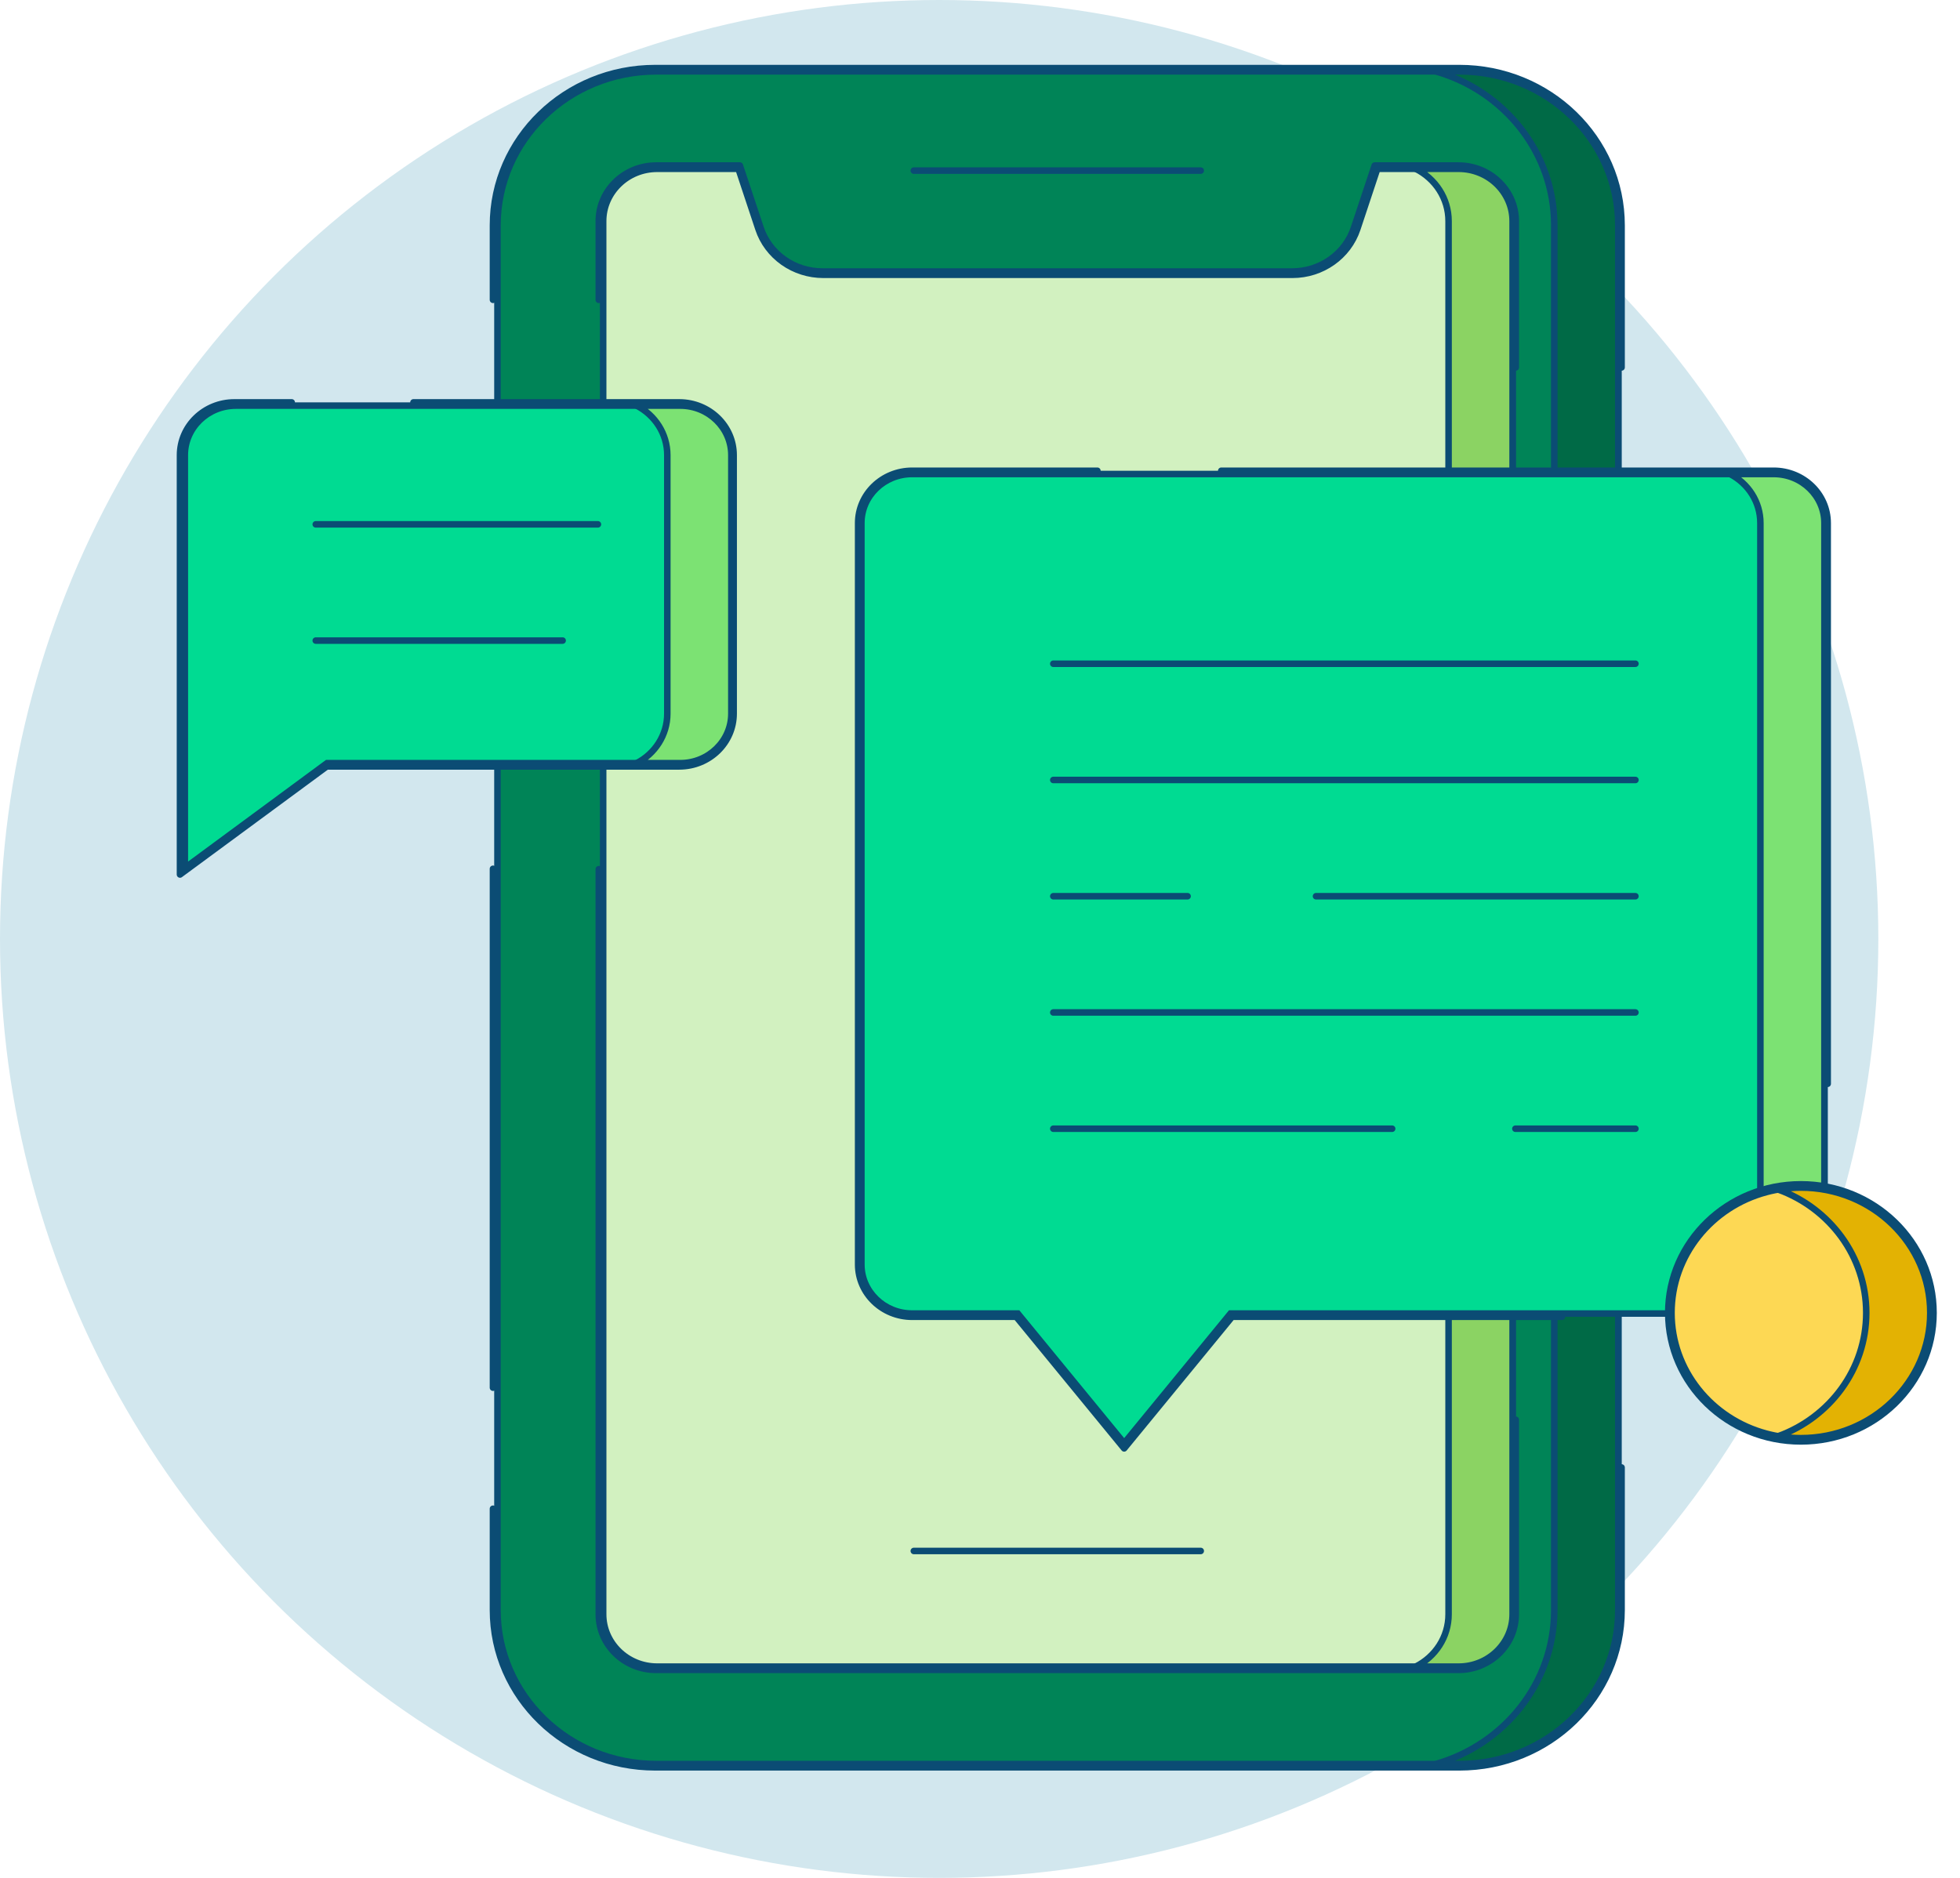 <svg width="600" height="575" viewBox="0 0 600 575" fill="none" xmlns="http://www.w3.org/2000/svg">
<circle cx="287.5" cy="287.5" r="287.5" fill="#D2E7EE"/>
<mask id="mask0_3_352" style="mask-type:luminance" maskUnits="userSpaceOnUse" x="47" y="13" width="553" height="536">
<path d="M599 548V14H48V548H599Z" fill="white" stroke="white" stroke-width="2"/>
</mask>
<g mask="url(#mask0_3_352)">
<path d="M495.4 492.992V69.008C495.4 42.987 473.659 21.852 446.781 21.852H200.891C174.024 21.852 152.283 42.987 152.283 69.008V492.992C152.283 519.012 174.024 540.148 200.891 540.148H446.781C473.659 540.148 495.4 519.012 495.4 492.992Z" fill="#008457" stroke="#0B4C74" stroke-width="2"/>
<path d="M446.781 21.852H439.516C460.475 27.852 475.798 46.672 475.798 69.008V492.992C475.798 515.327 460.475 534.148 439.516 540.148H446.781C473.659 540.148 495.4 519.012 495.4 492.992V69.008C495.4 42.987 473.659 21.852 446.781 21.852Z" fill="#006A46" stroke="#0B4C74" stroke-width="2"/>
<path d="M463.041 494.289V67.71C463.041 58.889 455.664 51.687 446.511 51.687H421.624L415.512 70.087C412.724 78.478 404.684 84.141 395.65 84.141H252.032C247.621 84.139 243.322 82.782 239.753 80.258C236.183 77.735 233.526 74.175 232.171 70.087L226.059 51.687H201.171C192.008 51.687 184.642 58.888 184.642 67.71V494.289C184.642 503.112 192.008 510.312 201.171 510.312H446.511C455.664 510.312 463.041 503.111 463.041 494.289Z" fill="#D2F1C0" stroke="#0B4C74" stroke-width="2"/>
<path d="M446.511 51.687H433.398C439.353 54.678 443.439 60.718 443.439 67.71V494.289C443.439 501.281 439.353 507.322 433.398 510.312H446.511C455.664 510.312 463.041 503.111 463.041 494.289V67.71C463.041 58.889 455.664 51.687 446.511 51.687Z" fill="#8BD363" stroke="#0B4C74" stroke-width="2"/>
<path d="M99.861 233.872L100.125 233.677H100.454H208.235C216.903 233.677 223.879 226.863 223.879 218.523V139.358C223.879 131.019 216.903 124.205 208.235 124.205H72.221C63.553 124.205 56.577 131.019 56.577 139.358V265.788L99.861 233.872Z" fill="#00DB92" stroke="#0B4C74" stroke-width="2"/>
<path d="M208.235 124.204H194.906C200.473 127.083 204.278 132.778 204.278 139.358V218.522C204.278 225.103 200.473 230.798 194.906 233.677H208.235C216.903 233.677 223.879 226.863 223.879 218.522V139.358C223.879 131.019 216.903 124.204 208.235 124.204Z" fill="#7CE273" stroke="#0B4C74" stroke-width="2"/>
<path d="M376.396 402.568L376.696 402.202H377.169H558.497V160.159C558.497 151.895 551.566 145.141 542.961 145.141H279.228C270.612 145.141 263.692 151.895 263.692 160.159V387.183C263.692 395.449 270.612 402.202 279.228 402.202H311.09H311.563L311.863 402.568L344.13 441.918L376.396 402.568Z" fill="#00DB92" stroke="#0B4C74" stroke-width="2"/>
<path d="M542.961 145.141H529.61C535.126 148.001 538.895 153.641 538.895 160.159V402.202H558.497V160.159C558.497 151.895 551.566 145.141 542.961 145.141Z" fill="#7CE273" stroke="#0B4C74" stroke-width="2"/>
<path d="M540.746 438.981L540.747 438.981C544.097 439.88 547.639 440.36 551.289 440.36C573.199 440.36 590.9 423.15 590.9 401.998C590.9 380.836 573.199 363.635 551.289 363.635C547.639 363.635 544.097 364.116 540.747 365.014L540.746 365.015C523.97 369.491 511.688 384.37 511.688 401.998C511.688 419.626 523.97 434.504 540.746 438.981Z" fill="#FDD854" stroke="#0B4C74" stroke-width="2"/>
<path d="M551.288 440.36C573.199 440.36 590.899 423.15 590.899 401.998C590.899 380.836 573.199 363.635 551.288 363.635C548.928 363.635 546.612 363.836 544.364 364.222C560.095 369.964 571.298 384.693 571.298 401.998C571.298 419.294 560.093 434.023 544.36 439.773C546.609 440.159 548.926 440.36 551.288 440.36Z" fill="#E3B203" stroke="#0B4C74" stroke-width="2"/>
<path d="M150.911 424.903V266.022" stroke="#0B4C74" stroke-width="2" stroke-miterlimit="10" stroke-linecap="round" stroke-linejoin="round"/>
<path d="M496.4 449.332V492.992C496.4 519.588 474.166 541.148 446.737 541.148H200.575C173.147 541.148 150.911 519.588 150.911 492.992V461.971" stroke="#0B4C74" stroke-width="2" stroke-miterlimit="10" stroke-linecap="round" stroke-linejoin="round"/>
<path d="M150.911 91.802V69.008C150.911 42.411 173.147 20.852 200.575 20.852H446.736C474.164 20.852 496.4 42.411 496.4 69.008V112.509" stroke="#0B4C74" stroke-width="2" stroke-miterlimit="10" stroke-linecap="round" stroke-linejoin="round"/>
<path d="M464.011 112.51V67.704C464.011 58.307 456.153 50.688 446.46 50.688H420.825L414.475 69.774C413.184 73.657 410.655 77.043 407.253 79.444C403.851 81.846 399.751 83.14 395.542 83.141H251.769C247.56 83.14 243.46 81.846 240.058 79.444C236.656 77.043 234.127 73.657 232.836 69.774L226.487 50.688H200.852C191.158 50.688 183.302 58.307 183.302 67.704V91.802" stroke="#0B4C74" stroke-width="2" stroke-miterlimit="10" stroke-linecap="round" stroke-linejoin="round"/>
<path d="M183.302 266.134V494.294C183.302 503.693 191.159 511.311 200.852 511.311H446.46C456.154 511.311 464.011 503.693 464.011 494.294V434.722" stroke="#0B4C74" stroke-width="2" stroke-miterlimit="10" stroke-linecap="round" stroke-linejoin="round"/>
<path d="M279.74 52.242H367.572" stroke="#0B4C74" stroke-width="2" stroke-miterlimit="10" stroke-linecap="round" stroke-linejoin="round"/>
<path d="M279.74 474.905H367.572" stroke="#0B4C74" stroke-width="2" stroke-miterlimit="10" stroke-linecap="round" stroke-linejoin="round"/>
<path d="M89.297 123.208H71.759C62.559 123.208 55.101 130.438 55.101 139.36V267.771L100.031 234.674H207.929C217.128 234.674 224.588 227.441 224.588 218.521V139.36C224.588 130.438 217.128 123.208 207.929 123.208H126.566" stroke="#0B4C74" stroke-width="2" stroke-miterlimit="10" stroke-linecap="round" stroke-linejoin="round"/>
<path d="M96.658 160.551H183.029" stroke="#0B4C74" stroke-width="2" stroke-miterlimit="10" stroke-linecap="round" stroke-linejoin="round"/>
<path d="M96.658 196.145H172.234" stroke="#0B4C74" stroke-width="2" stroke-miterlimit="10" stroke-linecap="round" stroke-linejoin="round"/>
<path d="M559.497 331.854V160.16C559.497 151.315 552.092 144.145 542.957 144.145H373.855" stroke="#0B4C74" stroke-width="2" stroke-miterlimit="10" stroke-linecap="round" stroke-linejoin="round"/>
<path d="M335.934 144.145H279.231C270.096 144.145 262.691 151.315 262.691 160.16V387.184C262.691 396.028 270.096 403.198 279.231 403.198H311.092L344.128 443.494L377.166 403.198H478.152" stroke="#0B4C74" stroke-width="2" stroke-miterlimit="10" stroke-linecap="round" stroke-linejoin="round"/>
<path d="M322.437 203.234H500.641" stroke="#0B4C74" stroke-width="2" stroke-miterlimit="10" stroke-linecap="round" stroke-linejoin="round"/>
<path d="M322.437 238.828H500.643" stroke="#0B4C74" stroke-width="2" stroke-miterlimit="10" stroke-linecap="round" stroke-linejoin="round"/>
<path d="M463.895 345.609H500.642" stroke="#0B4C74" stroke-width="2" stroke-miterlimit="10" stroke-linecap="round" stroke-linejoin="round"/>
<path d="M322.437 345.609H426.169" stroke="#0B4C74" stroke-width="2" stroke-miterlimit="10" stroke-linecap="round" stroke-linejoin="round"/>
<path d="M402.862 274.422H500.64" stroke="#0B4C74" stroke-width="2" stroke-miterlimit="10" stroke-linecap="round" stroke-linejoin="round"/>
<path d="M322.437 274.422H363.542" stroke="#0B4C74" stroke-width="2" stroke-miterlimit="10" stroke-linecap="round" stroke-linejoin="round"/>
<path d="M322.437 310.015H500.641" stroke="#0B4C74" stroke-width="2" stroke-miterlimit="10" stroke-linecap="round" stroke-linejoin="round"/>
<path d="M510.684 401.998C510.684 423.736 528.865 441.357 551.292 441.357C573.719 441.357 591.899 423.736 591.899 401.998C591.899 380.259 573.719 362.637 551.292 362.637C528.865 362.637 510.684 380.259 510.684 401.998Z" stroke="#0B4C74" stroke-width="2" stroke-miterlimit="10" stroke-linecap="round" stroke-linejoin="round"/>
</g>
</svg>
